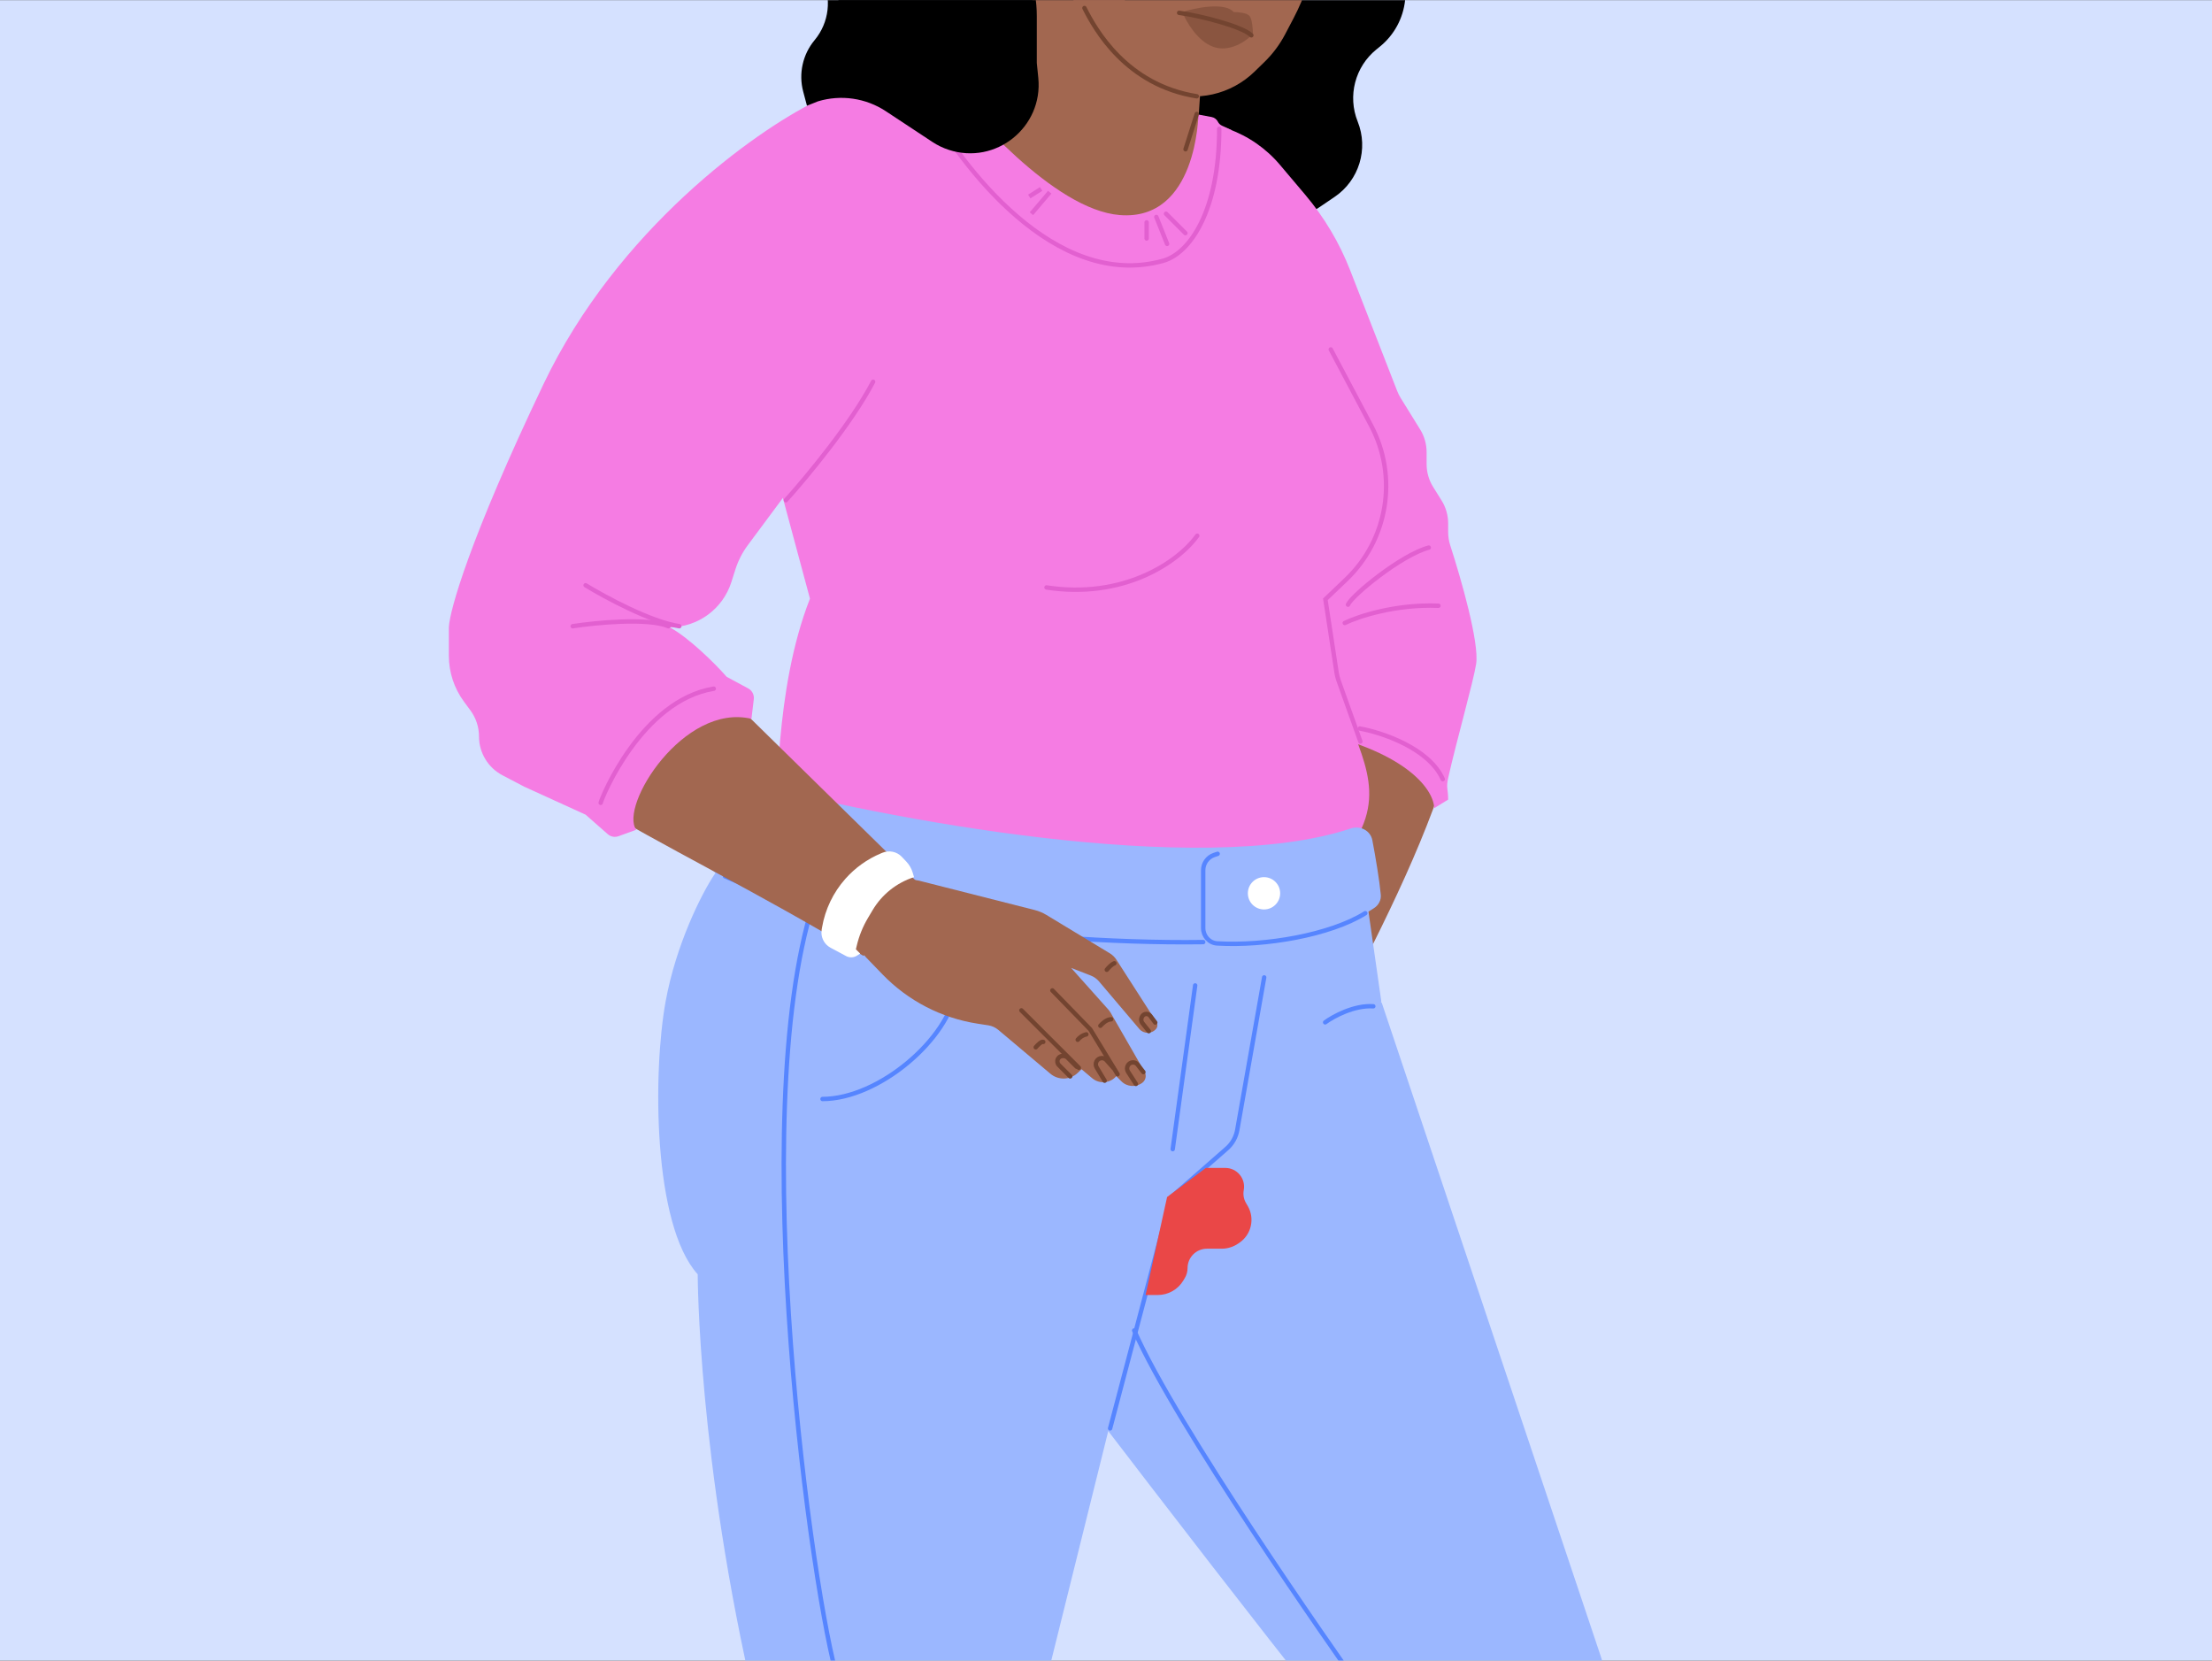 <?xml version="1.0"?>
<svg xmlns="http://www.w3.org/2000/svg" width="750" height="563" viewBox="0 0 1006 755" fill="none">
<rect x="0" y="0" width="1006" height="755" fill="#333333" stroke="none"/>
<g clip-path="url(#clip0_777_147)">
<rect width="1006" height="755" fill="#D5E1FF"/>
<path d="M564.623 405.033C555.226 440.646 539.002 510.437 539.002 510.437L578.276 515.944L588.423 499.766C589.412 498.189 590.223 496.548 590.967 494.842C605.145 462.3 681.25 338.494 662.064 291.435C657.506 280.795 645.005 276.092 634.564 281.089L623.865 286.211C619.698 288.206 615.977 291.05 613.414 294.892C598.45 317.32 573.172 372.637 564.623 405.033Z" fill="#A26750"/>
<path d="M593.107 94.117L563.688 55.683L507.909 155.064C506.336 197.4 539.311 219.278 568.452 276.07L614.137 333.415C617.095 337.128 620.968 340.007 625.375 341.769C638.944 347.194 654.381 340.994 660.428 327.69L663.631 320.642C678.08 276.958 629.534 189.129 611.696 132.55C607.389 118.89 601.813 105.49 593.107 94.117Z" fill="#A26750"/>
<path d="M638.814 280.769C623.707 269.629 604.111 270.041 583.932 280.255" stroke="#734430" stroke-width="2" stroke-linecap="round"/>
<path d="M617.507 -146.815L600.975 -155.806C597.735 -157.568 594.687 -159.663 591.88 -162.057L588.893 -164.605C577.793 -174.072 562.754 -177.806 548.486 -174.77C540.996 -173.176 533.141 -173.463 525.798 -175.638C508.599 -180.734 490.007 -175.349 478.194 -161.848L476.163 -159.528C470.129 -152.631 462.259 -147.589 453.471 -144.99L448.142 -143.414C428.971 -137.743 416.53 -119.249 418.495 -99.354C420.004 -84.073 412.982 -69.195 400.222 -60.651L377.279 -45.287C360.509 -34.057 362.415 -8.816 380.66 -0.187C388.496 3.519 393.968 10.904 395.223 19.481C396.67 29.371 403.68 37.546 413.234 40.486L426.055 44.431L478.294 59.165C481.413 60.045 484.453 61.182 487.383 62.567L560.945 97.317C573.516 103.256 588.289 102.113 599.798 94.312L606.986 89.44C618.098 81.908 622.459 67.65 617.461 55.19C612.806 43.584 616.248 30.299 625.954 22.414L627.594 21.081C634.065 15.825 638.18 8.211 639.033 -0.082L643.539 -43.876L646.875 -66.753C647.946 -74.095 644.442 -81.349 638.026 -85.075C630.941 -89.189 627.489 -97.538 629.6 -105.454L631.778 -113.622C635.253 -126.654 629.356 -140.371 617.507 -146.815Z" fill="black"/>
<path d="M472.755 -10.149L479.332 -40.957L545.745 43.701L544.009 70.169L538.447 90.409L503.416 126.9L420.217 37.133L431.935 33.731C452.583 27.736 468.266 10.878 472.755 -10.149Z" fill="#A26750"/>
<path d="M612.041 -68.247L612.238 -71.059C612.669 -77.25 612.499 -83.468 611.73 -89.625L611.031 -95.213C610.811 -96.98 610.291 -98.696 609.495 -100.288L608.711 -101.856C607.634 -104.009 605.861 -105.734 603.68 -106.752C599.23 -108.829 593.936 -107.6 590.857 -103.774L582.591 -93.504C576.104 -85.444 565.64 -81.71 555.516 -83.841L541.829 -86.723C534.821 -88.198 527.574 -85.645 523.038 -80.101C519.396 -75.65 513.949 -73.069 508.198 -73.069H503.22C496.12 -73.069 489.796 -77.025 485.749 -82.858C481.173 -89.453 475.134 -95.761 469.114 -93.503C457.437 -89.124 456.707 -68.69 459.627 -54.823C461.962 -43.73 473.98 -39.984 478.602 -40.957C478.602 -40.957 477.142 -24.901 485.9 -4.466C492.258 10.369 509.002 26.743 517.7 34.602C521.233 37.794 525.428 40.11 529.934 41.649C544.111 46.49 559.805 42.956 570.539 32.505L575.071 28.093C578.852 24.412 582.027 20.157 584.479 15.484L588.284 8.237C593.46 -1.624 596.979 -12.27 598.7 -23.274L599.352 -27.445C599.617 -29.14 600.193 -30.772 601.05 -32.259C607.398 -43.265 611.157 -55.572 612.041 -68.247Z" fill="#A26750"/>
<path opacity="0.5" d="M561.07 5.401C557.118 0.748 543.48 3.462 537.716 5.401C539.363 9.555 544.468 18.528 551.714 21.187C558.959 23.846 566.809 18.839 569.828 15.238C569.828 13.577 569.499 8.392 568.181 7.062C566.864 5.733 563.266 5.401 561.07 5.401Z" fill="#734430"/>
<path d="M536.257 5.751C545.501 6.967 565.011 11.881 569.098 15.968" stroke="#734430" stroke-width="2" stroke-linecap="round"/>
<path d="M386.342 41.345L423.065 34.333C425.791 33.813 428.555 34.852 430.293 37.016C440.812 50.115 479.14 95.293 509.255 97.707C544.499 100.533 545 52 545 52L551.076 53.139C552.288 53.367 553.324 54.148 553.876 55.251C554.28 56.059 554.949 56.704 555.771 57.078L560 59L598.369 145.098C611.261 178.103 631.181 194.032 631.181 225.414C631.181 250.274 611.935 262.38 602.617 272.132L607.256 305.799C612.419 334.261 630.074 352.411 619.292 376.495L619.292 429.278L525.917 517.02L488.087 514.009L408.282 403.695L351.775 376.495C354.355 366.158 351.775 314.461 368.364 272.132L339.386 164.443L351.775 120.259L369.684 79.222L380.794 46.187C381.634 43.69 383.754 41.839 386.342 41.345Z" fill="#F57CE3"/>
<path d="M311.835 91.475C331.974 72.402 359.952 50.306 375.97 45.08C431.137 59.968 432.584 133.813 394.946 162.053C384.342 178.308 366.048 191.251 349.282 206.142L288.499 293.783L209.339 293.784C211.084 230.436 286.661 115.316 311.835 91.475Z" fill="#A26750"/>
<path d="M614.355 376.633C545.528 399.581 401.382 372.186 336.862 354.899C333.219 353.923 329.419 355.835 328.07 359.357L318.857 383.412C317.905 385.898 318.382 388.705 320.101 390.737L325.342 396.93C319.017 406.174 307.389 429.625 302.718 455.315C296.88 487.426 296.88 556.758 317.314 579.383C317.314 579.383 317.314 663.367 343.45 774.985L476.413 761.835L531.878 538.513H561.071L597.561 472.83L628.213 455.315L622.375 414.445L624.783 412.94C626.917 411.606 628.214 409.273 627.978 406.768C627.353 400.14 625.6 389.674 624.138 382.008C623.293 377.578 618.633 375.206 614.355 376.633Z" fill="#9BB7FF"/>
<path d="M539.176 67.785L544.285 51.729" stroke="#734430" stroke-width="2" stroke-linecap="round"/>
<path d="M553.773 388.172L552.195 388.698C549.215 389.691 547.205 392.48 547.205 395.621V421.922C547.205 425.58 549.912 428.694 553.563 428.916C575.29 430.238 605.017 425.111 620.916 415.175" stroke="#5685FF" stroke-width="2" stroke-linecap="round"/>
<path d="M329.721 398.389C361.103 412.985 461.963 429.479 547.205 428.311" stroke="#5685FF" stroke-width="2" stroke-linecap="round"/>
<circle cx="572.748" cy="410.067" r="7.298" fill="#9BB7FF"/>
<path d="M493.198 3.562C498.064 13.292 512.173 38.593 544.285 43.701" stroke="#734430" stroke-width="2" stroke-linecap="round"/>
<path d="M475.937 267.04C510.708 272.427 535.684 255.776 544.499 243.533" stroke="#E260D0" stroke-width="2" stroke-linecap="round"/>
<path d="M727.974 752.97L628.507 456.187C628.328 455.654 627.859 455.27 627.301 455.202L533.912 443.708C533.544 443.662 533.172 443.759 532.872 443.979L414.808 530.367C414.165 530.837 413.945 531.634 414.409 532.281C431.532 556.141 549.907 711.499 597.977 771.617C598.184 771.876 598.283 772.181 598.283 772.512V813.143C598.283 813.949 598.937 814.602 599.743 814.602H729.541C730.347 814.602 731 813.949 731 813.143V771.524C731 765.216 729.978 758.951 727.974 752.97Z" fill="#9BB7FF"/>
<path d="M504.876 649.444L532.609 544.351L557.932 522.193C560.436 520.002 562.116 517.022 562.695 513.745L574.938 444.367" stroke="#5685FF" stroke-width="2" stroke-linecap="round"/>
<path d="M374.073 499.661C399.616 499.661 431.861 472.237 434.814 449.476" stroke="#5685FF" stroke-width="2" stroke-linecap="round"/>
<path d="M381.121 763.824C369.861 728.478 338.813 508.477 369.861 410.795" stroke="#5685FF" stroke-width="2" stroke-linecap="round"/>
<path d="M424.503 403.847L428.663 404.307L392.657 434.568C292.828 374.466 222.147 353.098 209.901 299.845C209.237 296.958 209.306 293.955 209.838 291.041C211.466 282.114 217.664 274.697 226.161 271.511L236.308 267.705L261.693 276.116C262.761 276.469 263.861 276.687 264.977 276.834C290.699 280.217 323.931 308.787 337.589 322.947L415.886 399.759C418.219 402.048 421.254 403.488 424.503 403.847Z" fill="#A26750"/>
<path d="M265.843 285.161C274.658 281.732 286.412 285.161 296.696 290.058" stroke="#734430" stroke-width="2" stroke-linecap="round"/>
<path d="M602.67 464.803C606.319 462.127 615.807 456.921 624.564 457.505" stroke="#5685FF" stroke-width="2" stroke-linecap="round"/>
<path d="M543.555 448.016L533.338 522.456" stroke="#5685FF" stroke-width="2" stroke-linecap="round"/>
<path d="M515.823 604.925C534.995 648.448 605.656 749.13 618.866 767.806C620.099 769.55 619.895 771.923 618.386 773.435V773.435C616.59 775.235 616.701 778.182 618.628 779.842L619.225 780.356C620.352 781.326 621 782.739 621 784.226V787" stroke="#5685FF" stroke-width="2" stroke-linecap="round"/>
<path d="M421.5 47C436.826 74.733 479.642 132.296 529 118.5C541.093 115.12 554.5 95.866 554.5 58.5" stroke="#E260D0" stroke-width="2" stroke-linecap="round"/>
<path d="M470.568 413.73L417.943 400.373C414.486 399.495 410.832 400.671 408.535 403.399L394.129 420.514C393.339 421.452 392.742 422.538 392.373 423.708L391.661 425.968C390.635 429.224 391.474 432.78 393.848 435.234L401.4 443.041C412.987 455.018 428.175 462.875 444.645 465.413L449.45 466.154C451.137 466.414 452.72 467.132 454.025 468.231L477.715 488.173C481.331 491.216 486.654 491.066 490.092 487.822L491.877 486.138L496.707 490.204C500.001 492.976 504.918 492.554 507.69 489.26L509.939 491.557C512.503 494.175 516.612 494.481 519.535 492.271C521.076 491.107 521.51 488.978 520.548 487.303L505.158 460.517C504.837 459.958 504.459 459.434 504.029 458.953L487.141 440.052L496.079 443.522C497.523 444.083 498.805 444.996 499.807 446.177L518.15 467.806C520.145 470.158 523.775 470.151 525.761 467.792C526.502 466.912 526.583 465.652 525.961 464.685L507.743 436.335C506.975 435.141 505.945 434.139 504.731 433.404L475.888 415.956C474.234 414.955 472.441 414.205 470.568 413.73Z" fill="#A26750"/>
<path d="M490.628 485.459L464.52 459.36" stroke="#734430" stroke-width="2" stroke-linecap="round"/>
<path d="M508.259 488.398L495.856 468.026L478.601 450.282" stroke="#734430" stroke-width="2" stroke-linecap="round"/>
<path d="M370.645 46.173L389.255 41.275L438.5 87L441.656 153.423L376.032 199.458L340.126 247.776C337.635 251.128 335.718 254.869 334.451 258.849L332.613 264.627C328.722 276.856 317.364 285.16 304.531 285.16C312.759 289.47 324.937 301.322 330.487 307.688L340.282 312.962C342.054 313.917 343.062 315.859 342.822 317.858L341.751 326.787C310.898 319.441 281.514 366.455 289.35 377.23L281.305 380.155C279.622 380.767 277.74 380.412 276.396 379.229L266.333 370.373L238.418 357.64L228.532 352.462C221.965 349.022 217.849 342.221 217.849 334.807C217.849 330.552 216.488 326.409 213.964 322.984L210.993 318.952C206.54 312.908 204.137 305.597 204.137 298.089V285.16C204.463 277.651 213.54 245.003 247.233 174.482C280.926 103.961 343.546 59.559 370.645 46.173Z" fill="#F57CE3"/>
<path d="M260.456 284.671C271.067 283.038 294.639 280.753 304.042 284.671" stroke="#E260D0" stroke-width="2" stroke-linecap="round"/>
<path d="M273.189 364.986C273.679 362.537 291.799 318.462 324.61 313.075" stroke="#E260D0" stroke-width="2" stroke-linecap="round"/>
<path d="M266.333 266.061C275.148 271.448 296.01 282.712 308.939 284.671" stroke="#E260D0" stroke-width="2" stroke-linecap="round"/>
<path d="M357.422 227.372C366.564 217.251 387.296 192.308 397.09 173.502" stroke="#E260D0" stroke-width="2" stroke-linecap="round"/>
<path d="M635.426 177.706L614.044 122.825C609.178 110.335 602.278 98.735 593.626 88.497L582.096 74.854C575.811 67.417 567.67 61.775 558.5 58.5C556.378 63.56 556.742 75.164 554.783 79.474C552.334 84.861 551.355 189.663 552.334 192.112C553.118 194.07 571.923 239.942 581.228 262.633V292.996L571.923 307.198L597.879 332.664C641.367 342.458 652.239 359.925 652.239 367.435L658.606 363.517C658.606 358.619 657.605 358.176 658.606 353.722C662.42 336.743 670.097 309.88 671.338 301.811C672.805 292.276 664.66 263.688 659.596 248.021C658.948 246.018 658.606 243.929 658.606 241.823V237.887C658.606 234.216 657.574 230.619 655.628 227.505L651.789 221.362C649.843 218.249 648.811 214.651 648.811 210.98V205.52C648.811 201.877 647.795 198.306 645.878 195.209L637.023 180.905C636.394 179.89 635.86 178.819 635.426 177.706Z" fill="#F57CE3"/>
<path d="M605.225 158.811L623.56 193.418C635.887 216.684 631.233 245.31 612.172 263.474L602.776 272.428L607.878 305.823C608.068 307.063 608.376 308.283 608.799 309.465L618.68 337.072" stroke="#E260D0" stroke-width="2" stroke-linecap="round"/>
<path d="M611.592 283.202C617.632 280.263 634.609 274.582 654.198 275.366" stroke="#E260D0" stroke-width="2" stroke-linecap="round"/>
<path d="M613.061 274.877C614.53 270.959 637.058 252.349 649.79 248.921" stroke="#E260D0" stroke-width="2" stroke-linecap="round"/>
<path d="M618.448 331.195C628.406 332.99 649.888 340.108 656.157 354.212" stroke="#E260D0" stroke-width="2" stroke-linecap="round"/>
<path d="M471.529 28.542V7.156C471.529 0.565 470.42 -5.978 468.25 -12.201L456.837 -44.917H381.419L361.83 -34L373.749 -10.248C378.407 -0.966 377.12 10.194 370.471 18.172C365.051 24.677 363.122 33.406 365.296 41.588L367 48L372 46C382.453 42.832 393.773 44.481 402.889 50.497L424.019 64.443C426.329 65.969 428.833 67.179 431.463 68.043C452.886 75.08 474.463 57.746 472.209 35.31L471.529 28.542Z" fill="black"/>
<path d="M394.754 417.316L396.882 413.741C401.118 406.624 407.811 401.302 415.7 398.777L415.065 396.661C414.516 394.832 413.55 393.156 412.241 391.766L410.188 389.585C407.907 387.161 404.361 386.408 401.292 387.695L400.616 387.978C394.427 390.573 388.903 394.53 384.454 399.553C378.948 405.769 375.285 413.396 373.874 421.579L373.698 422.6C373.622 423.042 373.583 423.489 373.583 423.937C373.583 426.84 375.18 429.506 377.738 430.877L384.794 434.657C386.341 435.486 388.214 435.423 389.702 434.493L391.213 433.548L389.255 431.589L389.628 430.002C390.679 425.536 392.408 421.258 394.754 417.316Z" fill="white"/>
<path d="M500.423 466.36C501.239 465.381 503.361 463.422 505.32 463.422" stroke="#734430" stroke-width="2" stroke-linecap="round"/>
<path d="M503.361 440.894C504.014 440.078 505.614 438.347 506.789 437.956" stroke="#734430" stroke-width="2" stroke-linecap="round"/>
<path d="M490.139 472.726C490.628 472.074 492.098 470.67 494.057 470.278" stroke="#734430" stroke-width="2" stroke-linecap="round"/>
<path d="M471.039 476.154C471.856 475.175 473.684 473.314 474.467 473.706" stroke="#734430" stroke-width="2" stroke-linecap="round"/>
<path d="M522.461 468.809L519.587 465.216C518.95 464.421 518.835 463.328 519.29 462.417L519.407 462.184C519.778 461.442 520.536 460.973 521.366 460.973V460.973C522.055 460.973 522.704 461.298 523.118 461.849L525.399 464.891" stroke="#734430" stroke-width="2" stroke-linecap="round"/>
<path d="M516.584 492.805L513.028 487.274C512.5 486.453 512.444 485.414 512.881 484.54L512.912 484.478C513.362 483.579 514.281 483.011 515.286 483.011V483.011C516.105 483.011 516.878 483.389 517.381 484.035L520.012 487.418" stroke="#734430" stroke-width="2" stroke-linecap="round"/>
<path d="M502.382 491.336L498.769 485.315C498.274 484.49 498.235 483.469 498.665 482.608L498.682 482.574C499.149 481.641 500.102 481.052 501.145 481.052V481.052C501.932 481.052 502.681 481.388 503.203 481.976L506.3 485.459" stroke="#734430" stroke-width="2" stroke-linecap="round"/>
<path d="M486.711 489.378L481.595 484.262C480.848 483.515 480.663 482.374 481.135 481.429V481.429C481.551 480.598 482.401 480.073 483.33 480.073H483.573C484.328 480.073 485.052 480.373 485.586 480.906L489.649 484.97" stroke="#734430" stroke-width="2" stroke-linecap="round"/>
<circle cx="574.862" cy="406.124" r="7.346" fill="white"/>
<path d="M525.889 98.574L530.786 110.817" stroke="#E260D0" stroke-width="2" stroke-linecap="round"/>
<path d="M521.481 101.022V108.368" stroke="#E260D0" stroke-width="2" stroke-linecap="round"/>
<path d="M530.296 97.105L539.112 105.92" stroke="#E260D0" stroke-width="2" stroke-linecap="round"/>
<path d="M477.406 87.31L469.08 97.104" stroke="#E260D0" stroke-width="2"/>
<path d="M473.488 85.841L468.101 89.269" stroke="#E260D0" stroke-width="2"/>
<path d="M557.25 531.004H548.417L530.786 544.227L520.992 588.792H526.544C531.303 588.792 535.712 586.296 538.161 582.215L538.834 581.093C539.657 579.722 540.091 578.153 540.091 576.555C540.091 571.683 544.04 567.734 548.912 567.734H550.865H555.585C558.254 567.734 560.861 566.933 563.069 565.435L563.649 565.041C569.131 561.321 570.788 553.986 567.438 548.271L566.676 546.972C565.639 545.201 565.273 543.116 565.647 541.099C566.619 535.849 562.589 531.004 557.25 531.004Z" fill="#EA4747"/>
</g>
<defs>
<clipPath id="clip0_777_147">
<rect width="1006" height="755" fill="white"/>
</clipPath>
</defs>
</svg>
